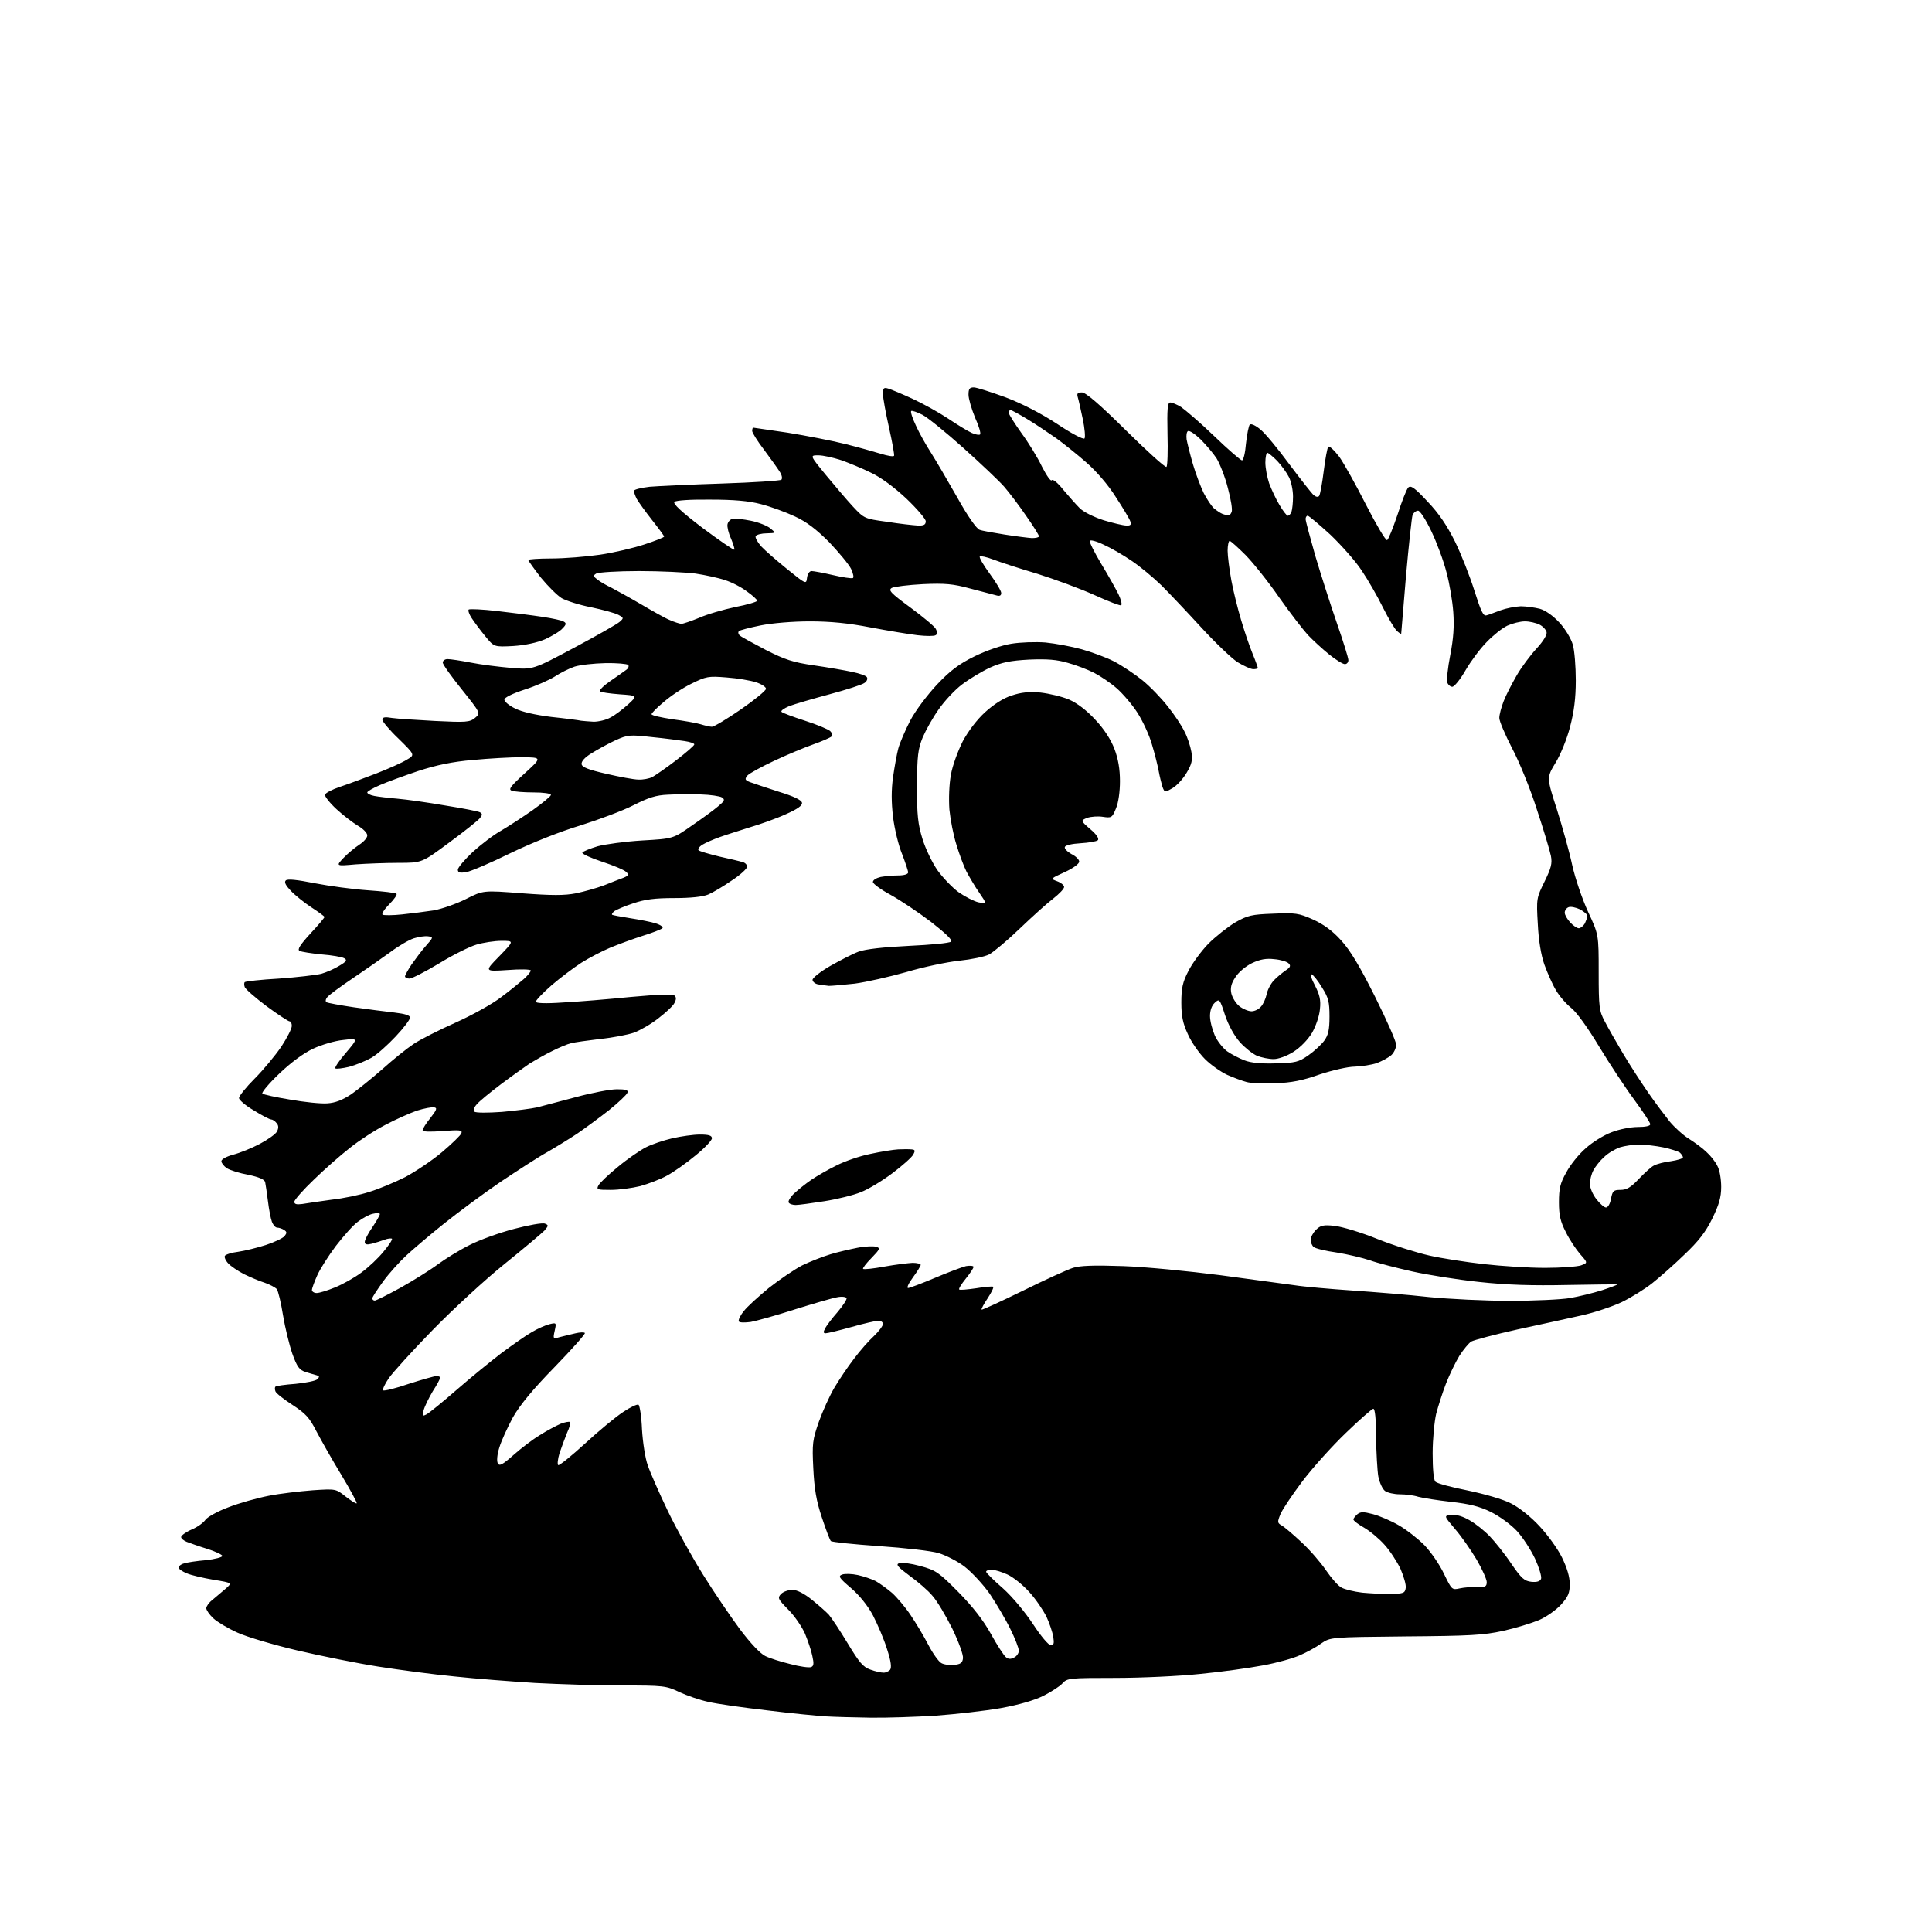 <?xml version="1.0" encoding="UTF-8" standalone="no"?>
<svg 
  version="1.1" 
  xmlns="http://www.w3.org/2000/svg" 
  xmlns:xlink="http://www.w3.org/1999/xlink" 
  xmlns:svg="http://www.w3.org/2000/svg"
  xmlns:rdf="http://www.w3.org/1999/02/22-rdf-syntax-ns#"
  xmlns:cc="http://creativecommons.org/ns#"
  xmlns:dc="http://purl.org/dc/elements/1.1/"
  viewBox="0 0 768 768"
  width="768"
  height="768"
>
<style>svg {background-color: white; }</style>"
<path stroke="none" fill="black" fill-rule="evenodd" d="M346.0,682.8C339.7,682.7 331.8,682.5 328.5,682.3C325.2,682.1 314.6,681.1 305.0,679.9C295.4,678.8 284.8,677.3 281.5,676.5C278.2,675.8 273.0,674.0 270.0,672.6C264.8,670.1 263.7,670.0 247.2,670.0C237.7,670.0 222.2,669.5 212.7,669.0C203.2,668.4 188.8,667.3 180.5,666.4C172.2,665.6 158.7,663.8 150.4,662.5C142.1,661.2 127.7,658.3 118.3,656.1C108.9,653.9 98.1,650.7 94.4,649.0C90.6,647.3 86.3,644.7 84.8,643.3C83.2,641.8 82.0,640.0 82.0,639.3C82.0,638.6 83.0,637.1 84.3,636.1C85.5,635.1 87.8,633.1 89.5,631.7C92.4,629.2 92.4,629.2 85.0,628.0C80.9,627.3 76.0,626.2 74.2,625.4C72.5,624.7 71.0,623.7 71.0,623.1C71.0,622.6 71.9,621.8 73.1,621.5C74.2,621.1 78.1,620.5 81.8,620.2C85.5,619.8 88.4,619.0 88.4,618.5C88.3,618.0 85.6,616.7 82.4,615.7C79.1,614.7 75.5,613.4 74.2,612.9C73.0,612.4 72.0,611.6 72.0,611.0C72.0,610.4 73.9,609.0 76.2,608.0C78.6,607.0 81.0,605.2 81.7,604.1C82.4,603.1 86.4,600.8 90.7,599.2C95.0,597.5 102.2,595.5 106.8,594.6C111.3,593.7 119.2,592.8 124.3,592.4C133.5,591.8 133.5,591.8 137.4,594.9C139.6,596.6 141.5,597.8 141.8,597.6C142.0,597.3 139.3,592.3 135.7,586.3C132.1,580.4 127.7,572.6 125.8,569.0C123.0,563.5 121.5,561.9 116.3,558.5C112.9,556.3 109.8,553.9 109.5,553.1C109.2,552.3 109.2,551.5 109.5,551.2C109.8,550.9 113.4,550.4 117.5,550.1C121.6,549.7 125.5,548.9 126.1,548.3C127.1,547.3 127.0,547.0 125.9,546.7C125.1,546.5 123.2,545.9 121.5,545.4C119.0,544.6 118.1,543.4 116.2,538.1C115.0,534.6 113.3,527.7 112.5,522.8C111.7,517.8 110.6,513.2 110.0,512.4C109.3,511.7 107.2,510.6 105.2,509.9C103.2,509.3 99.5,507.7 97.0,506.5C94.5,505.2 91.7,503.3 90.7,502.2C89.6,501.0 89.1,499.7 89.4,499.2C89.7,498.7 92.1,497.9 94.7,497.6C97.4,497.2 102.3,496.0 105.7,494.9C109.1,493.8 112.4,492.2 113.1,491.4C114.1,490.1 114.1,489.7 112.9,488.9C112.1,488.4 110.9,488.0 110.2,488.0C109.5,488.0 108.6,487.0 108.1,485.7C107.6,484.4 106.9,480.7 106.5,477.4C106.1,474.2 105.6,470.8 105.4,469.9C105.1,468.8 102.9,467.9 98.7,467.0C95.3,466.4 91.5,465.2 90.2,464.4C89.0,463.6 88.0,462.3 88.0,461.6C88.0,460.8 90.1,459.7 92.7,459.0C95.4,458.3 100.1,456.4 103.3,454.7C106.5,453.0 109.6,450.8 110.1,449.8C110.8,448.4 110.8,447.4 109.9,446.4C109.3,445.6 108.3,445.0 107.8,445.0C107.2,445.0 104.1,443.4 100.9,441.4C97.6,439.5 95.0,437.2 95.0,436.5C95.0,435.7 97.8,432.2 101.2,428.8C104.7,425.3 109.4,419.6 111.8,416.1C114.1,412.6 116.0,408.9 116.0,407.8C116.0,406.8 115.6,406.0 115.1,406.0C114.6,406.0 110.5,403.3 106.0,400.0C101.6,396.7 97.7,393.3 97.3,392.4C97.0,391.6 97.0,390.7 97.3,390.4C97.6,390.1 103.7,389.4 110.9,389.0C118.0,388.5 125.6,387.6 127.7,387.1C129.8,386.5 133.0,385.1 134.9,383.9C137.8,382.2 138.1,381.6 136.8,380.9C135.9,380.4 131.9,379.7 127.9,379.4C123.8,379.0 119.9,378.4 119.1,378.0C118.1,377.5 119.2,375.7 123.4,371.1C126.5,367.8 129.0,364.8 129.0,364.5C129.0,364.3 126.6,362.5 123.8,360.7C120.9,358.8 117.2,355.8 115.6,354.1C113.6,352.0 112.9,350.7 113.6,350.0C114.3,349.3 118.0,349.7 125.1,351.1C130.8,352.2 140.3,353.5 146.2,353.9C152.1,354.3 157.3,354.9 157.6,355.3C158.0,355.6 156.7,357.5 154.7,359.5C152.8,361.4 151.6,363.3 152.1,363.6C152.6,363.9 156.1,363.9 159.8,363.5C163.5,363.1 169.2,362.4 172.4,361.9C175.7,361.3 181.4,359.3 185.2,357.4C192.1,353.9 192.1,353.9 207.5,355.1C219.4,356.0 224.4,356.0 229.0,355.1C232.3,354.4 237.3,353.0 240.2,351.9C243.1,350.7 246.6,349.4 247.9,348.9C250.0,348.0 250.1,347.7 248.9,346.6C248.1,345.8 243.8,344.0 239.2,342.5C234.7,341.0 231.2,339.4 231.5,338.9C231.9,338.4 234.6,337.3 237.6,336.4C240.6,335.6 248.6,334.5 255.3,334.1C267.6,333.4 267.6,333.4 275.0,328.2C279.1,325.4 283.9,321.9 285.5,320.5C288.0,318.4 288.3,317.9 287.0,317.0C286.2,316.5 282.4,315.9 278.5,315.8C274.6,315.7 268.8,315.7 265.5,315.9C260.8,316.1 257.9,317.0 251.8,320.1C247.5,322.3 238.1,325.8 230.8,328.1C222.8,330.5 211.7,334.9 203.0,339.1C195.1,343.0 187.1,346.4 185.3,346.7C182.8,347.1 182.0,346.9 182.0,345.7C182.0,344.9 184.7,341.7 187.9,338.7C191.2,335.7 196.3,331.8 199.2,330.2C202.1,328.5 207.8,324.8 211.8,322.0C215.7,319.2 219.0,316.5 219.0,316.0C219.0,315.4 215.9,315.0 212.1,315.0C208.3,315.0 204.4,314.7 203.4,314.3C202.0,313.8 203.0,312.5 208.6,307.4C215.5,301.1 215.5,301.1 207.5,301.0C203.1,301.0 194.3,301.5 188.0,302.1C179.8,302.8 173.6,304.1 166.2,306.5C160.6,308.4 153.7,310.9 151.0,312.1C148.2,313.3 146.0,314.6 146.0,315.0C146.0,315.5 147.2,316.1 148.8,316.4C150.3,316.7 154.4,317.2 158.0,317.5C161.6,317.8 170.1,319.0 177.0,320.2C183.9,321.3 190.1,322.5 190.8,322.9C191.8,323.5 191.8,323.9 190.8,325.2C190.1,326.1 184.6,330.5 178.6,334.9C167.7,343.0 167.7,343.0 158.5,343.0C153.4,343.0 145.7,343.3 141.4,343.6C133.5,344.3 133.5,344.3 136.5,341.1C138.2,339.3 141.0,337.0 142.8,335.8C144.5,334.7 146.0,333.1 146.0,332.1C146.0,331.1 144.3,329.4 142.2,328.2C140.2,327.0 136.3,324.0 133.7,321.6C131.0,319.1 129.0,316.5 129.2,315.9C129.4,315.2 132.1,313.8 135.1,312.8C138.1,311.8 144.6,309.4 149.5,307.5C154.4,305.6 160.0,303.1 161.7,302.0C165.0,300.1 165.0,300.1 158.5,293.7C154.9,290.3 152.0,286.8 152.0,286.1C152.0,285.1 153.0,284.9 155.8,285.4C157.8,285.7 165.6,286.2 173.0,286.6C185.3,287.2 186.7,287.1 188.8,285.4C191.1,283.5 191.1,283.5 183.6,274.1C179.4,268.9 176.0,264.1 176.0,263.4C176.0,262.6 176.9,262.0 177.9,262.0C179.0,262.0 183.1,262.6 187.2,263.4C191.2,264.2 198.4,265.1 203.2,265.5C211.9,266.2 211.9,266.2 228.2,257.5C237.2,252.7 245.3,248.1 246.3,247.2C248.0,245.7 248.0,245.6 245.8,244.4C244.5,243.7 239.7,242.4 235.0,241.4C230.3,240.5 225.1,238.8 223.3,237.8C221.5,236.7 217.8,233.0 215.0,229.6C212.3,226.1 210.0,222.9 210.0,222.6C210.0,222.3 214.2,222.0 219.2,222.0C224.3,222.0 233.0,221.3 238.5,220.5C244.0,219.7 252.0,217.8 256.2,216.4C260.5,215.0 264.0,213.6 264.0,213.3C264.0,213.0 261.8,210.0 259.1,206.6C256.5,203.3 253.8,199.5 253.1,198.3C252.5,197.1 252.0,195.7 252.0,195.1C252.0,194.6 254.8,193.9 258.2,193.5C261.7,193.2 274.7,192.6 287.2,192.2C299.6,191.8 310.2,191.1 310.6,190.7C311.1,190.2 310.8,188.8 310.0,187.6C309.2,186.3 306.4,182.4 303.8,178.9C301.1,175.4 299.0,172.0 299.0,171.3C299.0,170.6 299.2,170.0 299.4,170.0C299.5,170.0 305.7,170.9 313.1,172.0C320.5,173.2 330.8,175.2 336.0,176.5C341.2,177.8 347.6,179.6 350.2,180.4C352.8,181.2 355.1,181.6 355.4,181.2C355.6,180.8 354.7,175.8 353.4,170.0C352.1,164.2 351.0,158.2 351.0,156.7C351.0,154.2 351.3,153.9 353.2,154.5C354.5,154.9 358.8,156.7 362.9,158.6C367.0,160.5 373.3,164.0 376.9,166.4C380.5,168.8 384.7,171.4 386.3,172.1C387.8,172.8 389.3,173.0 389.6,172.7C390.0,172.3 389.1,169.3 387.6,166.0C386.2,162.6 385.0,158.5 385.0,156.9C385.0,154.6 385.4,154.0 387.1,154.0C388.2,154.0 393.8,155.8 399.6,157.9C406.2,160.4 413.8,164.3 420.2,168.5C425.7,172.2 430.6,174.8 431.1,174.3C431.5,173.9 431.2,170.3 430.4,166.5C429.6,162.7 428.7,158.7 428.4,157.8C428.0,156.4 428.4,156.0 430.1,156.0C431.6,156.0 437.2,160.8 447.7,171.2C456.1,179.5 463.3,186.0 463.7,185.6C464.1,185.2 464.3,179.3 464.1,172.5C463.9,162.6 464.1,160.0 465.2,160.0C465.9,160.0 467.9,160.8 469.5,161.8C471.1,162.9 477.1,168.0 482.6,173.3C488.2,178.7 493.2,183.0 493.7,183.0C494.3,183.0 495.0,180.0 495.3,176.3C495.7,172.6 496.4,169.2 496.8,168.8C497.3,168.3 499.1,169.1 501.0,170.7C502.9,172.2 508.0,178.4 512.5,184.5C517.0,190.5 521.4,196.1 522.2,196.8C523.2,197.6 524.0,197.7 524.4,197.1C524.8,196.5 525.6,192.1 526.2,187.3C526.8,182.5 527.6,178.1 528.0,177.6C528.5,177.2 530.4,179.0 532.4,181.6C534.3,184.3 539.1,192.9 543.1,200.8C547.1,208.6 550.8,214.9 551.4,214.7C551.9,214.5 553.7,210.0 555.5,204.7C557.2,199.4 559.1,194.5 559.8,193.8C560.8,192.8 562.4,193.9 567.5,199.4C572.0,204.1 575.2,208.9 578.4,215.3C580.9,220.4 584.3,229.1 586.1,234.8C588.7,243.0 589.6,245.0 590.9,244.6C591.8,244.4 594.3,243.4 596.5,242.6C598.7,241.8 602.3,241.1 604.5,241.0C606.7,241.0 610.1,241.5 612.1,242.0C614.3,242.6 617.4,244.8 619.8,247.4C622.1,249.8 624.5,253.8 625.2,256.2C625.9,258.5 626.4,265.0 626.4,270.5C626.4,277.5 625.7,283.0 624.1,289.0C622.9,293.7 620.3,300.1 618.3,303.3C614.8,309.1 614.8,309.1 618.9,321.8C621.1,328.8 623.9,338.8 625.0,344.0C626.2,349.3 629.0,357.5 631.3,362.5C635.5,371.5 635.5,371.5 635.5,386.5C635.5,400.3 635.7,401.9 637.9,406.0C639.2,408.5 642.5,414.3 645.3,419.0C648.1,423.7 652.6,430.6 655.3,434.5C658.0,438.4 661.8,443.4 663.7,445.8C665.7,448.2 669.1,451.3 671.4,452.7C673.6,454.1 676.8,456.4 678.3,457.9C679.9,459.3 681.9,461.8 682.7,463.5C683.6,465.1 684.2,468.8 684.2,471.8C684.2,476.0 683.3,479.0 680.6,484.5C678.0,489.8 675.1,493.5 669.6,498.7C665.6,502.6 659.8,507.7 656.9,510.0C653.9,512.4 648.4,515.8 644.7,517.6C640.9,519.4 633.7,521.8 628.7,522.9C623.6,524.0 612.1,526.6 603.1,528.5C594.1,530.5 585.9,532.7 584.8,533.3C583.8,534.0 581.7,536.5 580.1,539.0C578.6,541.5 576.2,546.4 574.8,550.0C573.4,553.6 571.7,559.0 570.9,562.0C570.2,565.0 569.5,572.1 569.5,577.7C569.5,584.1 569.9,588.3 570.6,589.0C571.3,589.7 577.0,591.2 583.5,592.5C590.2,593.9 597.5,596.0 600.6,597.6C603.8,599.2 608.6,603.0 611.9,606.6C615.1,610.0 619.2,615.6 620.9,619.1C622.9,623.2 624.0,626.8 624.0,629.7C624.0,633.2 623.4,634.7 620.5,637.9C618.6,640.0 614.6,642.8 611.8,644.0C608.9,645.2 602.5,647.2 597.5,648.3C589.7,650.0 584.4,650.3 558.7,650.5C528.9,650.8 528.9,650.8 525.2,653.3C523.2,654.8 519.3,656.9 516.7,658.0C514.1,659.2 507.6,661.0 502.2,662.0C496.9,663.0 485.6,664.6 477.2,665.4C468.8,666.3 453.5,667.0 443.1,667.0C425.3,667.0 424.2,667.1 422.4,669.1C421.4,670.3 417.9,672.5 414.8,674.1C411.2,675.9 405.0,677.7 397.8,679.0C391.6,680.1 380.0,681.4 372.0,682.0C364.0,682.5 352.3,682.9 346.0,682.8zM351.1,664.9C352.0,665.0 353.2,664.4 353.8,663.8C354.5,662.9 354.2,660.4 352.6,655.5C351.4,651.6 348.8,645.6 347.0,642.1C344.9,638.2 341.6,634.1 338.2,631.2C333.5,627.2 333.1,626.5 334.8,625.9C335.9,625.5 338.7,625.6 341.0,626.1C343.3,626.6 346.5,627.7 348.1,628.5C349.7,629.4 352.6,631.5 354.6,633.2C356.5,634.9 359.9,638.9 361.9,641.9C364.0,645.0 367.2,650.3 369.0,653.8C370.8,657.3 373.2,660.6 374.2,661.1C375.2,661.7 377.5,662.0 379.3,661.8C381.8,661.6 382.6,661.0 382.8,659.2C383.0,657.9 381.1,652.7 378.6,647.5C376.0,642.3 372.5,636.4 370.7,634.4C369.0,632.3 364.8,628.7 361.6,626.4C356.9,622.9 356.0,621.9 357.4,621.4C358.4,621.0 362.1,621.5 365.8,622.5C372.0,624.2 373.1,624.9 381.0,632.9C386.7,638.7 390.9,644.1 393.9,649.5C396.3,653.9 399.0,658.0 399.8,658.7C400.8,659.6 401.8,659.6 403.1,658.9C404.2,658.4 405.0,657.1 405.0,656.2C405.0,655.2 403.5,651.3 401.6,647.5C399.7,643.6 396.0,637.4 393.4,633.5C390.7,629.7 386.2,624.9 383.5,622.8C380.8,620.7 376.1,618.3 373.2,617.4C370.3,616.5 359.6,615.3 349.4,614.6C339.3,613.9 330.7,613.0 330.3,612.6C329.9,612.3 328.3,608.0 326.7,603.2C324.5,596.6 323.7,591.9 323.3,583.7C322.8,573.8 323.0,572.4 325.5,565.2C327.0,561.0 329.8,554.8 331.7,551.6C333.6,548.4 337.1,543.2 339.5,540.1C341.8,537.0 345.4,532.9 347.4,531.1C349.4,529.2 351.0,527.0 351.0,526.3C351.0,525.6 350.2,525.0 349.2,525.0C348.3,525.0 343.4,526.1 338.5,527.5C333.5,528.9 328.9,530.0 328.2,530.0C327.3,530.0 327.2,529.5 328.0,528.1C328.5,527.0 330.8,524.0 333.0,521.5C335.2,518.9 336.8,516.4 336.5,516.0C336.2,515.5 334.5,515.3 332.7,515.7C330.9,516.0 323.4,518.2 316.0,520.5C308.6,522.9 300.6,525.1 298.4,525.5C296.1,525.8 294.0,525.8 293.7,525.3C293.4,524.8 294.2,523.0 295.6,521.3C296.9,519.5 301.5,515.4 305.6,512.0C309.8,508.7 315.8,504.6 318.9,503.0C322.0,501.5 327.1,499.5 330.1,498.6C333.0,497.7 337.9,496.6 340.9,496.0C343.9,495.4 347.2,495.3 348.3,495.6C350.0,496.1 349.8,496.6 346.4,500.1C344.3,502.2 342.8,504.2 343.1,504.4C343.4,504.7 347.2,504.3 351.5,503.5C355.9,502.7 361.0,502.1 362.8,502.0C364.5,502.0 366.0,502.4 366.0,502.8C366.0,503.2 364.6,505.5 362.9,507.8C361.2,510.1 360.3,512.0 361.0,512.0C361.6,512.0 366.4,510.2 371.6,508.0C376.8,505.8 382.4,503.7 384.0,503.3C385.7,503.0 387.0,503.2 387.0,503.6C387.0,504.1 385.6,506.2 383.9,508.3C382.2,510.4 381.0,512.3 381.3,512.6C381.5,512.9 384.6,512.6 388.1,512.1C391.5,511.5 394.6,511.3 394.8,511.5C395.1,511.8 394.1,513.8 392.6,516.1C391.1,518.3 390.0,520.4 390.2,520.6C390.4,520.8 397.8,517.4 406.6,513.1C415.3,508.8 424.3,504.7 426.5,504.0C429.3,503.1 434.8,502.9 446.5,503.3C455.3,503.6 472.6,505.3 485.0,506.9C497.4,508.6 510.7,510.4 514.6,510.9C518.4,511.5 528.8,512.4 537.6,513.0C546.3,513.6 560.0,514.7 568.0,515.6C576.0,516.4 590.4,517.1 600.1,517.1C609.8,517.1 620.6,516.6 624.1,516.0C627.6,515.4 633.3,514.0 636.8,512.9C640.2,511.8 643.0,510.7 643.0,510.6C643.0,510.5 634.1,510.6 623.2,510.8C609.0,511.1 599.1,510.8 588.0,509.6C579.5,508.7 567.5,506.8 561.3,505.4C555.1,504.0 547.6,502.1 544.6,501.0C541.6,500.0 535.7,498.6 531.4,497.9C527.0,497.3 522.9,496.3 522.2,495.7C521.6,495.2 521.0,493.9 521.0,492.9C521.0,491.8 522.0,490.0 523.1,488.9C524.9,487.1 526.1,486.8 530.5,487.3C533.4,487.6 541.1,489.9 547.5,492.5C554.0,495.1 563.3,498.0 568.2,499.1C573.0,500.2 582.7,501.7 589.8,502.5C596.8,503.3 607.7,504.0 614.2,504.0C620.6,504.0 627.1,503.5 628.5,503.0C631.2,502.0 631.2,502.0 628.1,498.5C626.4,496.5 623.8,492.6 622.4,489.7C620.3,485.6 619.7,483.1 619.7,477.9C619.7,472.5 620.2,470.3 622.6,466.1C624.1,463.2 627.6,458.8 630.3,456.5C632.9,454.1 637.6,451.2 640.6,450.1C643.6,448.9 648.3,448.0 651.0,448.0C654.1,448.0 656.0,447.6 656.0,446.9C656.0,446.2 653.1,441.9 649.6,437.1C646.1,432.4 639.8,422.8 635.6,415.9C631.1,408.4 626.6,402.2 624.5,400.6C622.6,399.1 619.9,396.0 618.5,393.6C617.1,391.3 615.1,386.7 613.9,383.4C612.6,379.7 611.6,373.8 611.3,367.3C610.7,357.2 610.8,356.9 614.0,350.4C616.6,345.1 617.1,343.2 616.5,340.2C616.1,338.2 613.6,329.8 610.9,321.7C608.3,313.5 603.8,302.5 601.0,297.3C598.3,292.0 596.0,286.7 596.0,285.4C596.0,284.1 596.8,281.1 597.7,278.8C598.6,276.4 601.0,271.8 602.9,268.5C604.8,265.2 608.4,260.4 610.8,257.8C613.4,255.0 615.0,252.4 614.8,251.3C614.6,250.4 613.4,249.0 612.0,248.3C610.6,247.6 608.0,247.0 606.2,247.0C604.3,247.0 601.2,247.8 599.2,248.7C597.1,249.7 593.5,252.6 591.0,255.2C588.4,257.8 584.7,262.8 582.6,266.4C580.5,270.1 578.1,273.0 577.3,273.0C576.6,273.0 575.7,272.3 575.3,271.3C575.0,270.4 575.5,265.5 576.5,260.4C577.8,253.7 578.1,249.0 577.7,243.3C577.4,239.0 576.2,231.9 575.0,227.5C573.9,223.1 571.2,215.8 569.0,211.2C566.8,206.6 564.5,203.0 563.7,203.0C562.9,203.0 561.9,203.8 561.5,204.8C561.2,205.7 560.0,216.6 558.9,229.0C557.9,241.4 557.0,251.7 557.0,251.9C557.0,252.1 556.3,251.7 555.4,250.9C554.5,250.2 552.0,246.0 549.8,241.6C547.6,237.1 543.8,230.5 541.3,226.8C538.9,223.1 533.2,216.7 528.8,212.5C524.3,208.4 520.3,205.0 519.8,205.0C519.4,205.0 519.0,205.6 519.0,206.3C519.0,207.1 520.8,213.7 522.9,221.1C525.1,228.5 528.9,240.4 531.4,247.6C533.9,254.8 536.0,261.5 536.0,262.4C536.0,263.3 535.4,264.0 534.6,264.0C533.8,264.0 531.0,262.3 528.3,260.1C525.7,258.0 521.9,254.5 519.9,252.4C517.9,250.2 512.8,243.6 508.5,237.5C504.3,231.4 498.3,223.9 495.2,220.7C492.1,217.6 489.2,215.0 488.8,215.0C488.4,215.0 488.0,216.8 488.0,218.9C488.0,221.0 488.7,226.4 489.5,230.8C490.3,235.1 492.1,242.3 493.4,246.6C494.7,251.0 496.7,256.9 497.9,259.8C499.1,262.7 500.0,265.3 500.0,265.5C500.0,265.8 499.2,266.0 498.2,266.0C497.2,266.0 494.4,264.7 491.9,263.2C489.5,261.6 483.0,255.4 477.5,249.4C472.0,243.4 464.9,235.9 461.7,232.7C458.4,229.5 453.1,225.1 449.8,222.9C446.6,220.7 441.6,217.8 438.7,216.5C435.8,215.1 433.4,214.5 433.2,215.0C433.0,215.5 435.1,219.7 437.8,224.2C440.6,228.8 443.6,234.2 444.6,236.2C445.6,238.3 446.1,240.2 445.7,240.6C445.4,240.9 440.7,239.1 435.2,236.6C429.7,234.1 419.4,230.3 412.4,228.1C405.3,226.0 397.4,223.4 394.8,222.4C392.2,221.4 389.8,220.9 389.5,221.2C389.1,221.5 390.9,224.6 393.4,228.0C395.9,231.4 398.0,234.9 398.0,235.7C398.0,236.8 397.4,237.1 395.8,236.6C394.5,236.3 389.9,235.0 385.5,233.9C378.9,232.1 375.6,231.8 366.9,232.2C361.1,232.5 355.5,233.2 354.5,233.7C353.0,234.6 354.0,235.7 361.9,241.5C366.9,245.2 371.5,249.0 372.0,250.0C372.7,251.3 372.7,252.1 371.9,252.5C371.4,252.9 368.1,252.9 364.7,252.5C361.3,252.1 352.9,250.7 346.0,249.4C337.3,247.7 330.1,247.0 321.9,247.0C315.1,247.0 306.9,247.7 302.4,248.6C298.0,249.5 294.1,250.5 293.7,250.9C293.3,251.4 293.5,252.2 294.2,252.7C294.9,253.3 299.6,255.8 304.5,258.4C312.0,262.2 315.2,263.3 323.6,264.5C329.2,265.3 336.0,266.5 338.8,267.1C341.7,267.7 344.3,268.6 344.6,269.2C345.0,269.8 344.6,270.9 343.6,271.5C342.7,272.2 336.4,274.2 329.7,276.0C323.0,277.8 315.8,279.9 313.7,280.7C311.6,281.6 310.2,282.6 310.7,283.0C311.1,283.4 315.3,285.0 320.0,286.5C324.7,288.0 329.2,289.9 330.0,290.6C330.9,291.5 331.1,292.3 330.5,292.8C329.9,293.3 326.7,294.7 323.3,295.9C319.9,297.1 312.9,300.0 307.8,302.4C302.7,304.8 297.9,307.4 297.1,308.3C296.0,309.7 296.1,310.1 298.1,310.9C299.4,311.4 304.6,313.1 309.5,314.7C315.4,316.5 318.6,318.0 318.8,319.1C319.0,320.2 317.1,321.6 312.3,323.7C308.6,325.4 302.1,327.7 298.0,328.9C293.9,330.2 288.5,331.9 286.0,332.8C283.5,333.7 280.5,335.0 279.2,335.8C277.9,336.6 277.3,337.6 277.7,338.0C278.1,338.4 281.9,339.5 286.0,340.5C290.1,341.4 294.3,342.4 295.2,342.7C296.2,342.9 297.0,343.8 297.0,344.5C297.0,345.3 294.3,347.8 290.9,350.0C287.6,352.3 283.4,354.8 281.5,355.6C279.3,356.5 274.5,357.0 268.0,357.0C260.4,357.0 256.4,357.5 251.7,359.1C248.3,360.2 244.9,361.7 244.2,362.2C243.5,362.8 243.1,363.4 243.3,363.6C243.4,363.8 246.7,364.4 250.5,365.0C254.4,365.6 259.0,366.5 260.8,367.1C262.7,367.7 263.8,368.6 263.3,369.0C262.9,369.4 259.4,370.8 255.5,372.0C251.7,373.2 245.8,375.4 242.6,376.7C239.3,378.1 234.1,380.8 231.1,382.7C228.0,384.7 222.7,388.7 219.2,391.7C215.8,394.7 213.0,397.6 213.0,398.2C213.0,398.8 216.7,399.0 223.8,398.5C229.7,398.2 241.8,397.2 250.8,396.3C261.8,395.3 267.5,395.1 268.2,395.8C268.9,396.5 268.8,397.4 268.1,398.7C267.6,399.8 264.7,402.5 261.7,404.8C258.8,407.1 254.4,409.6 252.0,410.5C249.7,411.3 243.6,412.5 238.6,413.0C233.7,413.6 228.4,414.3 227.0,414.7C225.6,415.0 222.3,416.4 219.5,417.8C216.8,419.1 212.8,421.4 210.5,422.8C208.3,424.3 203.1,428.0 199.0,431.1C194.9,434.2 190.6,437.7 189.6,438.9C188.4,440.2 188.0,441.4 188.6,441.9C189.1,442.4 193.9,442.4 199.5,442.0C205.0,441.5 211.3,440.7 213.5,440.2C215.7,439.6 222.7,437.8 229.0,436.1C235.3,434.4 242.6,433.0 245.2,433.0C248.9,433.0 249.8,433.3 249.4,434.4C249.1,435.2 245.8,438.3 242.1,441.3C238.4,444.2 232.7,448.4 229.5,450.6C226.2,452.8 220.8,456.1 217.5,458.0C214.2,459.8 205.9,465.2 199.0,469.8C192.1,474.5 182.0,482.0 176.5,486.4C171.0,490.8 164.3,496.5 161.6,499.0C158.9,501.5 154.7,506.1 152.3,509.4C150.0,512.6 148.0,515.6 148.0,516.1C148.0,516.6 148.4,517.0 149.0,517.0C149.5,517.0 154.1,514.7 159.2,511.9C164.2,509.1 170.8,505.0 173.9,502.7C177.0,500.4 182.7,496.9 186.7,494.9C190.6,492.9 198.6,490.0 204.4,488.5C210.1,487.0 215.6,486.0 216.6,486.4C218.1,487.0 218.1,487.2 216.4,489.2C215.3,490.3 208.2,496.3 200.5,502.5C192.8,508.7 180.0,520.5 172.0,528.7C164.0,536.9 156.2,545.5 154.6,547.8C153.0,550.1 152.0,552.3 152.3,552.7C152.7,553.0 157.3,551.9 162.5,550.1C167.8,548.4 172.8,547.0 173.5,547.0C174.3,547.0 175.0,547.3 175.0,547.6C175.0,548.0 173.7,550.5 172.0,553.1C170.4,555.8 168.8,559.1 168.4,560.6C167.8,562.9 167.9,563.1 169.6,562.2C170.7,561.6 176.0,557.3 181.5,552.5C187.0,547.7 195.0,541.2 199.3,537.9C203.6,534.7 209.0,530.9 211.3,529.6C213.6,528.2 216.8,526.8 218.4,526.4C221.2,525.7 221.2,525.8 220.5,529.0C219.8,532.2 219.8,532.3 222.6,531.5C224.2,531.1 227.0,530.4 228.8,530.0C230.5,529.6 232.2,529.5 232.5,529.9C232.7,530.3 227.3,536.4 220.4,543.5C211.7,552.4 206.7,558.5 203.9,563.4C201.8,567.3 199.3,572.7 198.5,575.4C197.6,578.2 197.4,580.9 197.9,581.7C198.5,582.9 199.7,582.3 204.0,578.5C206.9,575.9 211.6,572.3 214.4,570.6C217.2,568.8 221.0,566.8 222.8,566.0C224.6,565.3 226.3,565.0 226.6,565.3C226.9,565.5 226.4,567.5 225.4,569.6C224.5,571.8 223.2,575.4 222.4,577.7C221.7,580.0 221.5,582.2 221.9,582.4C222.3,582.7 227.1,578.8 232.6,573.8C238.0,568.8 244.8,563.2 247.7,561.3C250.5,559.4 253.3,558.1 253.8,558.4C254.3,558.7 255.0,563.1 255.2,568.2C255.5,573.3 256.5,579.8 257.5,582.5C258.4,585.2 262.0,593.4 265.4,600.5C268.8,607.6 275.2,619.1 279.5,626.0C283.8,632.9 290.4,642.6 294.1,647.6C298.3,653.2 302.2,657.3 304.2,658.3C306.0,659.2 310.5,660.6 314.2,661.5C317.9,662.5 321.6,663.0 322.4,662.7C323.5,662.3 323.6,661.3 322.9,658.2C322.5,656.1 321.1,652.1 320.0,649.4C318.8,646.7 315.9,642.4 313.4,639.9C309.2,635.6 309.0,635.2 310.5,633.6C311.4,632.7 313.4,632.0 315.0,632.0C316.8,632.0 319.6,633.4 322.7,635.9C325.3,638.0 328.4,640.7 329.5,641.9C330.6,643.2 334.0,648.3 337.0,653.3C341.6,660.9 343.1,662.7 346.0,663.7C347.9,664.4 350.2,664.9 351.1,664.9zM417.7,654.0C418.9,654.0 419.1,653.3 418.7,650.7C418.4,648.9 417.2,645.3 416.0,642.7C414.7,640.1 411.7,635.6 409.1,632.8C406.6,630.0 402.7,626.9 400.5,625.9C398.3,624.9 395.5,624.0 394.2,624.0C393.0,624.0 392.0,624.3 392.0,624.8C392.0,625.2 395.0,628.2 398.7,631.4C402.5,634.8 407.6,641.0 410.7,645.7C413.7,650.3 416.8,654.0 417.7,654.0zM553.0,633.6C557.9,633.5 558.5,633.3 558.8,631.2C559.0,630.0 558.0,626.6 556.7,623.6C555.3,620.7 552.5,616.4 550.4,614.1C548.4,611.8 544.7,608.7 542.3,607.3C540.0,606.0 538.0,604.5 538.0,604.0C538.0,603.6 538.7,602.7 539.6,601.9C540.9,600.9 542.0,600.9 545.8,601.9C548.4,602.6 552.9,604.5 556.0,606.3C559.0,608.0 563.6,611.6 566.2,614.2C568.8,616.9 572.3,622.0 574.0,625.6C577.1,632.0 577.2,632.1 580.3,631.4C582.1,631.0 585.2,630.8 587.2,630.8C590.4,631.0 591.0,630.7 591.0,628.9C591.0,627.8 589.2,623.8 587.0,620.0C584.8,616.3 581.0,610.8 578.4,607.8C573.9,602.5 573.9,602.5 577.0,602.2C579.0,602.0 581.6,602.8 584.3,604.4C586.6,605.7 590.2,608.6 592.2,610.7C594.2,612.8 598.1,617.6 600.7,621.5C604.8,627.5 606.0,628.5 608.8,628.8C611.0,629.0 612.2,628.6 612.6,627.6C612.9,626.7 611.8,623.1 610.2,619.6C608.5,616.0 605.3,611.1 603.0,608.6C600.6,606.0 596.0,602.7 592.6,601.0C588.1,598.8 584.0,597.8 576.8,597.0C571.5,596.4 565.7,595.5 563.8,595.0C562.0,594.4 558.7,594.0 556.4,594.0C554.2,594.0 551.6,593.4 550.6,592.7C549.6,592.0 548.4,589.4 547.9,586.9C547.5,584.5 547.1,577.4 547.0,571.2C547.0,564.1 546.6,560.0 545.9,560.0C545.4,560.0 540.4,564.4 534.8,569.8C529.3,575.1 521.5,583.8 517.6,589.0C513.7,594.2 509.8,600.0 509.0,601.9C507.7,605.1 507.8,605.4 509.5,606.4C510.6,607.0 514.1,610.0 517.3,613.0C520.6,616.0 525.0,621.1 527.1,624.2C529.3,627.4 532.0,630.5 533.3,631.1C534.5,631.8 538.2,632.7 541.5,633.1C544.8,633.4 550.0,633.7 553.0,633.6zM125.9,514.0C126.9,514.0 130.2,513.0 133.1,511.8C136.1,510.6 140.8,508.0 143.6,505.9C146.5,503.8 150.5,500.0 152.5,497.5C154.6,495.0 156.1,492.7 155.8,492.4C155.5,492.2 154.2,492.3 152.9,492.8C151.6,493.3 149.3,494.0 147.8,494.4C145.8,494.9 145.0,494.7 145.0,493.7C145.0,492.9 146.3,490.3 148.0,487.9C149.6,485.5 151.0,483.1 151.0,482.6C151.0,482.2 149.8,482.1 148.2,482.5C146.7,482.8 144.0,484.3 142.2,485.7C140.4,487.0 136.5,491.4 133.5,495.3C130.5,499.3 127.2,504.5 126.1,507.0C125.0,509.5 124.0,512.1 124.0,512.8C124.0,513.4 124.8,514.0 125.9,514.0zM638.4,480.0C639.2,480.0 640.1,478.4 640.4,476.5C641.0,473.4 641.4,473.0 644.2,473.0C646.6,473.0 648.3,472.0 651.4,468.7C653.7,466.3 656.4,463.8 657.5,463.3C658.6,462.7 661.6,461.9 664.2,461.6C666.9,461.2 669.0,460.5 669.0,460.1C669.0,459.6 668.4,458.8 667.8,458.2C667.1,457.7 664.1,456.7 661.2,456.1C658.3,455.5 654.0,455.0 651.6,455.0C649.2,455.0 645.8,455.5 643.9,456.1C642.0,456.8 639.2,458.4 637.7,459.9C636.1,461.3 634.2,463.7 633.4,465.2C632.6,466.7 632.0,469.1 632.0,470.6C632.0,472.1 633.1,474.8 634.6,476.7C636.0,478.5 637.7,480.0 638.4,480.0zM120.2,478.6C122.0,478.3 127.3,477.5 131.8,476.9C136.4,476.4 143.2,475.0 146.8,473.8C150.5,472.7 156.9,470.0 161.1,467.9C165.2,465.7 171.8,461.3 175.7,458.0C179.6,454.7 183.1,451.3 183.4,450.5C183.9,449.2 182.8,449.1 176.0,449.6C170.9,450.0 168.0,449.9 168.0,449.3C168.0,448.7 169.4,446.5 171.1,444.4C173.6,441.2 173.9,440.4 172.6,440.2C171.7,440.0 168.6,440.6 165.7,441.5C162.9,442.5 157.2,445.0 153.1,447.2C149.0,449.3 142.7,453.4 139.1,456.3C135.5,459.1 129.0,464.8 124.8,468.9C120.5,473.0 117.0,477.0 117.0,477.7C117.0,478.7 117.9,478.9 120.2,478.6zM316.3,479.0C315.1,479.0 313.8,478.6 313.5,478.0C313.2,477.5 314.2,475.8 315.7,474.4C317.2,473.0 320.3,470.5 322.5,469.0C324.7,467.5 329.2,464.9 332.5,463.3C335.8,461.6 341.9,459.5 346.0,458.7C350.1,457.8 355.1,457.0 357.0,456.9C358.9,456.8 361.3,456.8 362.3,456.9C363.8,457.0 363.9,457.4 363.0,459.0C362.4,460.1 358.7,463.4 354.7,466.4C350.7,469.4 345.1,472.8 342.2,473.9C339.3,475.1 332.8,476.7 327.7,477.5C322.6,478.3 317.5,479.0 316.3,479.0zM242.8,473.0C237.4,473.0 237.0,472.9 237.9,471.2C238.5,470.1 242.0,466.8 245.7,463.8C249.4,460.7 254.4,457.3 256.7,456.1C259.0,454.9 263.8,453.3 267.2,452.5C270.7,451.7 275.6,451.0 278.2,451.0C281.8,451.0 283.0,451.4 283.0,452.5C283.0,453.3 280.1,456.4 276.5,459.3C272.9,462.3 267.8,465.9 265.2,467.3C262.5,468.8 257.7,470.6 254.5,471.5C251.2,472.3 246.0,473.0 242.8,473.0zM130.1,438.6C133.3,438.4 136.1,437.3 139.6,435.0C142.3,433.1 147.9,428.6 152.0,425.0C156.1,421.3 161.7,416.8 164.4,415.0C167.1,413.2 174.6,409.4 181.1,406.5C187.6,403.6 195.7,399.1 199.2,396.4C202.7,393.8 206.7,390.5 208.2,389.2C209.8,387.8 211.0,386.2 211.0,385.8C211.0,385.3 206.8,385.2 201.8,385.6C192.5,386.2 192.5,386.2 198.5,380.1C204.4,374.0 204.4,374.0 199.4,374.0C196.6,374.0 192.1,374.7 189.4,375.5C186.7,376.3 180.0,379.6 174.5,383.0C169.0,386.3 163.7,389.0 162.8,389.0C161.8,389.0 161.0,388.6 161.0,388.1C161.0,387.7 162.2,385.5 163.6,383.4C165.1,381.3 167.6,377.9 169.3,376.0C172.3,372.6 172.3,372.5 170.2,372.2C169.0,372.0 166.4,372.4 164.5,373.0C162.6,373.6 158.3,376.1 155.0,378.6C151.7,381.0 145.1,385.6 140.2,388.9C135.3,392.2 130.8,395.5 130.1,396.4C129.4,397.2 129.3,398.1 129.8,398.4C130.3,398.7 135.2,399.6 140.6,400.4C146.1,401.2 153.3,402.1 156.8,402.5C161.0,403.0 163.0,403.6 163.0,404.5C163.0,405.3 160.5,408.6 157.3,412.0C154.2,415.3 149.9,419.2 147.6,420.5C145.3,421.8 141.3,423.4 138.7,424.1C136.1,424.7 133.7,425.0 133.3,424.7C133.0,424.3 134.9,421.5 137.6,418.4C142.4,412.7 142.4,412.7 136.5,413.4C133.2,413.7 127.8,415.3 124.4,416.9C120.6,418.7 115.6,422.4 111.0,426.8C106.9,430.7 103.9,434.3 104.3,434.7C104.7,435.1 109.7,436.2 115.3,437.1C120.9,438.1 127.6,438.8 130.1,438.6zM507.0,430.6C502.3,430.8 497.1,430.6 495.5,430.1C493.9,429.7 490.4,428.4 487.9,427.3C485.3,426.1 481.3,423.3 479.0,421.0C476.7,418.7 473.6,414.3 472.2,411.1C470.2,406.8 469.6,403.9 469.6,398.5C469.6,392.9 470.1,390.4 472.4,386.0C473.9,383.0 477.5,378.1 480.3,375.2C483.2,372.3 488.0,368.5 491.0,366.7C495.9,363.9 497.5,363.5 506.1,363.2C514.9,362.8 516.3,363.0 521.9,365.5C526.1,367.4 529.7,370.0 533.1,373.8C536.7,377.7 540.6,384.2 546.6,396.2C551.2,405.4 555.0,414.0 555.0,415.3C555.0,416.6 554.1,418.5 553.1,419.4C552.0,420.4 549.4,421.8 547.3,422.6C545.2,423.3 541.3,423.9 538.6,424.0C535.9,424.0 529.8,425.4 524.6,427.1C517.9,429.5 513.3,430.4 507.0,430.6zM507.2,422.7C515.0,422.5 516.2,422.2 520.1,419.5C522.4,417.9 525.3,415.2 526.4,413.7C528.0,411.5 528.5,409.4 528.5,404.1C528.5,398.3 528.1,396.6 525.5,392.5C523.9,389.8 522.0,387.5 521.4,387.3C520.7,387.1 521.3,389.1 522.7,391.7C524.6,395.4 525.1,397.6 524.7,401.1C524.5,403.8 523.1,407.8 521.6,410.5C519.9,413.3 517.0,416.3 514.2,418.1C511.5,419.8 508.2,421.0 506.3,421.0C504.4,421.0 501.5,420.4 499.7,419.7C497.9,418.9 494.9,416.5 492.9,414.3C490.7,411.8 488.4,407.7 487.0,403.6C484.9,397.1 484.7,396.9 482.9,398.6C481.7,399.7 481.0,401.6 481.0,403.9C481.0,405.9 481.9,409.3 482.9,411.6C483.9,413.9 486.2,416.7 487.8,417.9C489.5,419.1 492.6,420.7 494.7,421.5C497.2,422.5 501.5,422.9 507.2,422.7zM497.5,402.0C498.7,402.0 500.4,401.2 501.2,400.2C502.1,399.3 503.1,397.1 503.5,395.3C503.8,393.6 505.1,391.1 506.3,389.8C507.5,388.5 509.6,386.8 511.0,385.8C512.9,384.6 513.2,383.9 512.3,383.0C511.7,382.3 509.1,381.5 506.7,381.3C503.3,380.9 501.0,381.3 497.6,382.9C495.0,384.2 492.2,386.6 491.0,388.6C489.4,391.0 489.0,392.8 489.5,395.0C489.9,396.6 491.3,398.9 492.7,400.0C494.1,401.1 496.3,402.0 497.5,402.0zM329.5,391.9C328.4,391.8 326.5,391.5 325.2,391.3C324.0,391.1 323.0,390.2 323.0,389.5C323.0,388.7 326.2,386.2 330.0,384.0C333.9,381.8 338.9,379.2 341.3,378.3C344.0,377.3 351.1,376.5 361.3,376.0C370.0,375.6 377.5,374.9 378.1,374.3C378.7,373.7 375.9,371.0 370.0,366.4C365.0,362.6 357.8,357.8 354.0,355.7C350.1,353.6 347.0,351.3 347.0,350.6C347.0,349.8 348.4,349.0 350.1,348.6C351.8,348.3 355.0,348.0 357.1,348.0C359.4,348.0 361.0,347.5 361.0,346.8C361.0,346.2 359.9,342.9 358.6,339.5C357.2,336.2 355.6,329.6 355.0,324.8C354.3,318.8 354.3,314.0 355.0,308.9C355.6,304.8 356.5,299.7 357.1,297.5C357.7,295.3 359.8,290.4 361.8,286.5C363.9,282.5 368.5,276.4 372.4,272.2C377.7,266.6 381.1,264.0 387.4,260.9C392.1,258.6 398.2,256.5 402.0,255.9C405.6,255.3 411.7,255.1 415.6,255.4C419.6,255.8 426.0,257.0 430.0,258.1C433.9,259.2 439.7,261.3 442.8,262.9C445.9,264.5 451.0,267.9 454.1,270.4C457.2,272.9 461.7,277.6 464.2,280.8C466.7,283.9 469.7,288.4 470.8,290.7C472.0,292.9 473.2,296.6 473.6,298.9C474.1,302.1 473.8,303.7 471.7,307.2C470.3,309.6 467.8,312.3 466.1,313.3C463.0,315.1 463.0,315.1 462.1,312.8C461.7,311.5 461.0,308.7 460.6,306.5C460.2,304.3 459.0,299.5 457.9,295.9C456.9,292.3 454.3,286.7 452.2,283.4C450.1,280.1 446.3,275.7 443.9,273.6C441.5,271.5 437.5,268.8 435.0,267.5C432.5,266.2 427.8,264.4 424.5,263.5C420.1,262.2 416.3,261.9 409.1,262.2C401.6,262.6 398.2,263.3 393.5,265.4C390.3,266.9 385.3,269.9 382.4,272.1C379.6,274.2 375.4,278.7 373.2,281.9C370.9,285.1 368.1,290.1 366.8,293.1C364.9,297.8 364.6,300.3 364.5,312.5C364.5,324.2 364.9,327.6 366.7,333.5C367.9,337.4 370.6,343.0 372.7,346.0C374.8,348.9 378.6,352.9 381.1,354.7C383.7,356.5 387.2,358.3 389.0,358.7C392.3,359.3 392.3,359.3 389.3,354.9C387.6,352.5 385.4,348.7 384.2,346.5C383.1,344.3 381.3,339.5 380.2,335.8C379.0,332.1 377.8,325.8 377.4,321.8C377.1,317.5 377.3,311.8 378.0,308.0C378.6,304.4 380.8,298.5 382.7,294.7C384.9,290.6 388.4,286.0 391.6,283.1C395.0,280.0 398.9,277.5 402.1,276.5C405.9,275.2 409.0,274.9 413.6,275.3C417.1,275.7 422.2,276.9 425.0,278.1C428.2,279.5 432.0,282.4 435.4,286.1C438.9,289.8 441.6,294.0 443.0,297.7C444.5,301.6 445.2,305.8 445.2,310.5C445.2,314.7 444.6,319.1 443.6,321.4C442.1,325.1 441.8,325.2 438.4,324.7C436.5,324.4 433.7,324.6 432.2,325.1C429.5,326.2 429.5,326.2 433.4,329.6C435.9,331.7 437.0,333.4 436.4,334.0C435.9,334.5 432.8,335.0 429.6,335.2C426.1,335.4 423.5,336.0 423.3,336.7C423.0,337.3 424.3,338.6 425.9,339.5C427.6,340.3 429.0,341.7 429.0,342.5C429.0,343.4 426.5,345.2 423.2,346.7C417.5,349.3 417.5,349.3 420.2,350.3C421.8,350.9 423.0,351.9 423.0,352.6C423.0,353.3 421.1,355.3 418.8,357.1C416.4,358.9 410.4,364.3 405.4,369.1C400.4,373.9 394.9,378.5 393.2,379.4C391.5,380.3 386.1,381.4 381.3,381.9C376.5,382.4 367.0,384.4 360.3,386.4C353.6,388.3 344.3,390.4 339.8,391.0C335.3,391.5 330.6,391.9 329.5,391.9zM627.6,369.0C628.3,369.0 629.4,368.1 630.0,367.1C630.5,366.0 631.0,364.7 631.0,364.1C631.0,363.5 629.7,362.4 628.1,361.5C626.4,360.7 624.4,360.3 623.6,360.6C622.7,360.9 622.0,361.9 622.0,362.8C622.0,363.7 623.0,365.4 624.2,366.7C625.4,368.0 626.9,369.0 627.6,369.0zM253.8,309.9C255.6,310.0 258.1,309.5 259.3,308.9C260.5,308.2 264.8,305.3 268.8,302.2C272.7,299.2 276.0,296.4 276.0,295.9C276.0,295.5 274.3,294.9 272.2,294.6C270.2,294.3 264.3,293.5 259.1,293.0C250.3,292.0 249.5,292.1 244.6,294.3C241.8,295.6 237.6,297.9 235.2,299.4C232.4,301.1 231.0,302.7 231.2,303.8C231.4,305.0 234.0,306.0 241.0,307.6C246.2,308.8 252.0,309.9 253.8,309.9zM283.0,288.9C283.8,288.9 289.0,285.8 294.5,282.0C300.0,278.2 304.5,274.5 304.5,273.8C304.5,273.1 302.7,271.9 300.5,271.2C298.3,270.5 293.1,269.6 288.8,269.3C281.5,268.7 280.7,268.9 274.8,271.8C271.3,273.5 266.4,276.8 263.8,279.1C261.1,281.3 259.0,283.5 259.0,283.9C259.0,284.4 262.7,285.2 267.2,285.9C271.8,286.5 276.9,287.4 278.5,287.9C280.1,288.4 282.2,288.9 283.0,288.9zM236.0,286.9C237.9,286.9 241.0,286.2 242.7,285.2C244.5,284.3 247.6,281.9 249.7,280.0C253.5,276.5 253.5,276.5 246.3,276.0C242.4,275.7 238.8,275.2 238.5,274.8C238.1,274.4 239.9,272.6 242.5,270.8C245.1,269.0 248.0,267.0 248.9,266.3C249.8,265.7 250.1,264.8 249.7,264.3C249.2,263.9 245.1,263.5 240.6,263.6C236.1,263.7 230.6,264.3 228.4,265.0C226.3,265.7 222.7,267.5 220.6,268.9C218.4,270.3 213.0,272.7 208.6,274.1C203.7,275.7 200.5,277.3 200.5,278.1C200.5,278.9 202.4,280.5 204.7,281.6C207.4,283.0 212.8,284.2 219.2,285.0C224.9,285.6 230.2,286.3 231.0,286.5C231.8,286.6 234.1,286.8 236.0,286.9zM204.0,256.8C196.4,257.2 196.4,257.2 192.9,252.9C190.9,250.5 188.5,247.2 187.5,245.7C186.5,244.2 186.0,242.7 186.3,242.3C186.7,242.0 191.8,242.2 197.7,242.9C203.7,243.6 211.7,244.6 215.6,245.2C219.6,245.8 223.4,246.6 224.1,247.1C225.2,247.7 225.1,248.3 223.6,249.8C222.7,250.9 219.5,252.8 216.7,254.1C213.4,255.5 208.7,256.5 204.0,256.8zM270.8,248.0C271.5,248.0 274.7,246.9 277.9,245.6C281.0,244.2 287.6,242.3 292.3,241.3C297.1,240.4 301.0,239.2 301.0,238.8C301.0,238.4 299.2,236.7 296.9,235.1C294.7,233.4 290.8,231.4 288.2,230.6C285.6,229.7 280.4,228.6 276.5,228.0C272.6,227.5 262.5,227.0 254.0,227.0C245.5,227.0 237.8,227.5 237.0,228.0C235.7,228.8 235.8,229.1 237.5,230.4C238.6,231.3 241.1,232.7 243.0,233.6C244.9,234.6 250.2,237.5 254.8,240.2C259.4,242.9 264.5,245.8 266.3,246.5C268.1,247.3 270.1,247.9 270.8,248.0zM320.8,229.7C321.0,228.1 321.8,227.0 322.6,227.0C323.4,227.0 327.2,227.7 331.1,228.6C334.9,229.5 338.4,230.0 339.0,229.8C339.5,229.6 339.2,228.0 338.3,226.1C337.4,224.3 333.4,219.5 329.6,215.5C324.5,210.4 320.6,207.4 316.0,205.3C312.4,203.6 306.4,201.4 302.5,200.4C297.6,199.1 291.6,198.6 282.3,198.6C274.5,198.5 268.7,198.9 268.1,199.5C267.4,200.2 270.8,203.4 279.2,209.8C285.9,214.8 291.6,218.7 291.9,218.5C292.1,218.2 291.5,216.3 290.6,214.1C289.6,212.0 289.0,209.4 289.2,208.4C289.4,207.4 290.3,206.4 291.3,206.2C292.2,206.0 295.5,206.4 298.5,207.0C301.5,207.6 305.0,209.0 306.2,210.0C308.5,211.9 308.5,211.9 304.8,212.0C302.8,212.0 300.8,212.5 300.4,213.1C300.1,213.7 301.1,215.5 302.6,217.2C304.2,218.9 308.9,223.0 313.0,226.3C320.4,232.3 320.5,232.3 320.8,229.7zM410.2,213.9C411.8,213.9 413.0,213.6 413.0,213.2C413.0,212.7 410.7,209.0 407.8,204.9C405.0,200.8 401.1,195.7 399.2,193.5C397.3,191.3 390.0,184.4 383.1,178.2C376.2,172.0 368.8,166.0 366.7,164.9C364.5,163.8 362.5,163.1 362.2,163.4C361.9,163.7 362.7,166.3 364.1,169.2C365.4,172.1 368.1,176.9 370.1,180.0C372.0,183.0 376.7,191.0 380.5,197.7C384.6,205.1 388.2,210.2 389.4,210.6C390.4,211.0 395.0,211.8 399.4,212.5C403.9,213.2 408.7,213.8 410.2,213.9zM364.8,208.9C367.2,209.0 368.0,208.6 368.0,207.2C368.0,206.3 364.5,202.2 360.3,198.2C355.5,193.7 350.1,189.7 346.2,187.9C342.8,186.2 337.4,184.0 334.3,182.9C331.2,181.9 327.2,181.0 325.3,181.0C321.9,181.0 321.9,181.0 328.2,188.7C331.7,192.9 336.5,198.6 339.0,201.3C343.5,206.1 343.6,206.2 352.5,207.4C357.5,208.2 363.0,208.8 364.8,208.9zM447.7,208.9C449.4,209.0 449.8,208.6 449.3,207.2C449.0,206.3 446.4,201.9 443.5,197.5C440.5,192.7 435.7,187.2 431.9,183.9C428.4,180.8 423.0,176.5 420.0,174.3C417.0,172.2 411.8,168.7 408.5,166.7C405.2,164.7 402.1,163.0 401.7,163.0C401.3,163.0 401.0,163.5 401.0,164.1C401.0,164.7 403.3,168.3 406.0,172.1C408.8,175.9 412.5,181.9 414.2,185.5C416.0,189.0 417.7,191.5 418.1,190.9C418.4,190.3 420.4,191.8 422.6,194.6C424.7,197.1 427.7,200.5 429.2,202.0C430.7,203.5 434.7,205.5 438.7,206.8C442.4,207.9 446.5,208.9 447.7,208.9zM488.3,204.9C488.7,205.0 489.3,204.3 489.6,203.5C490.0,202.7 489.3,198.4 488.1,194.0C487.0,189.6 484.9,184.3 483.6,182.2C482.3,180.2 479.4,176.8 477.2,174.6C475.0,172.5 472.8,171.0 472.2,171.4C471.7,171.7 471.5,173.2 471.7,174.7C472.0,176.3 473.1,180.7 474.2,184.5C475.3,188.3 477.3,193.5 478.5,196.0C479.8,198.5 481.6,201.2 482.6,202.1C483.7,203.0 485.2,204.0 486.0,204.3C486.8,204.6 487.9,204.9 488.3,204.9zM511.9,205.0C512.4,205.0 513.1,204.3 513.4,203.4C513.7,202.5 514.0,199.8 514.0,197.4C514.0,194.9 513.3,191.5 512.4,189.7C511.5,187.9 509.4,185.0 507.7,183.2C506.0,181.5 504.2,180.0 503.8,180.0C503.4,180.0 503.0,181.7 503.0,183.9C503.0,186.0 503.7,189.7 504.5,192.1C505.4,194.5 507.2,198.4 508.6,200.7C510.0,203.1 511.5,205.0 511.9,205.0z" />

</svg>